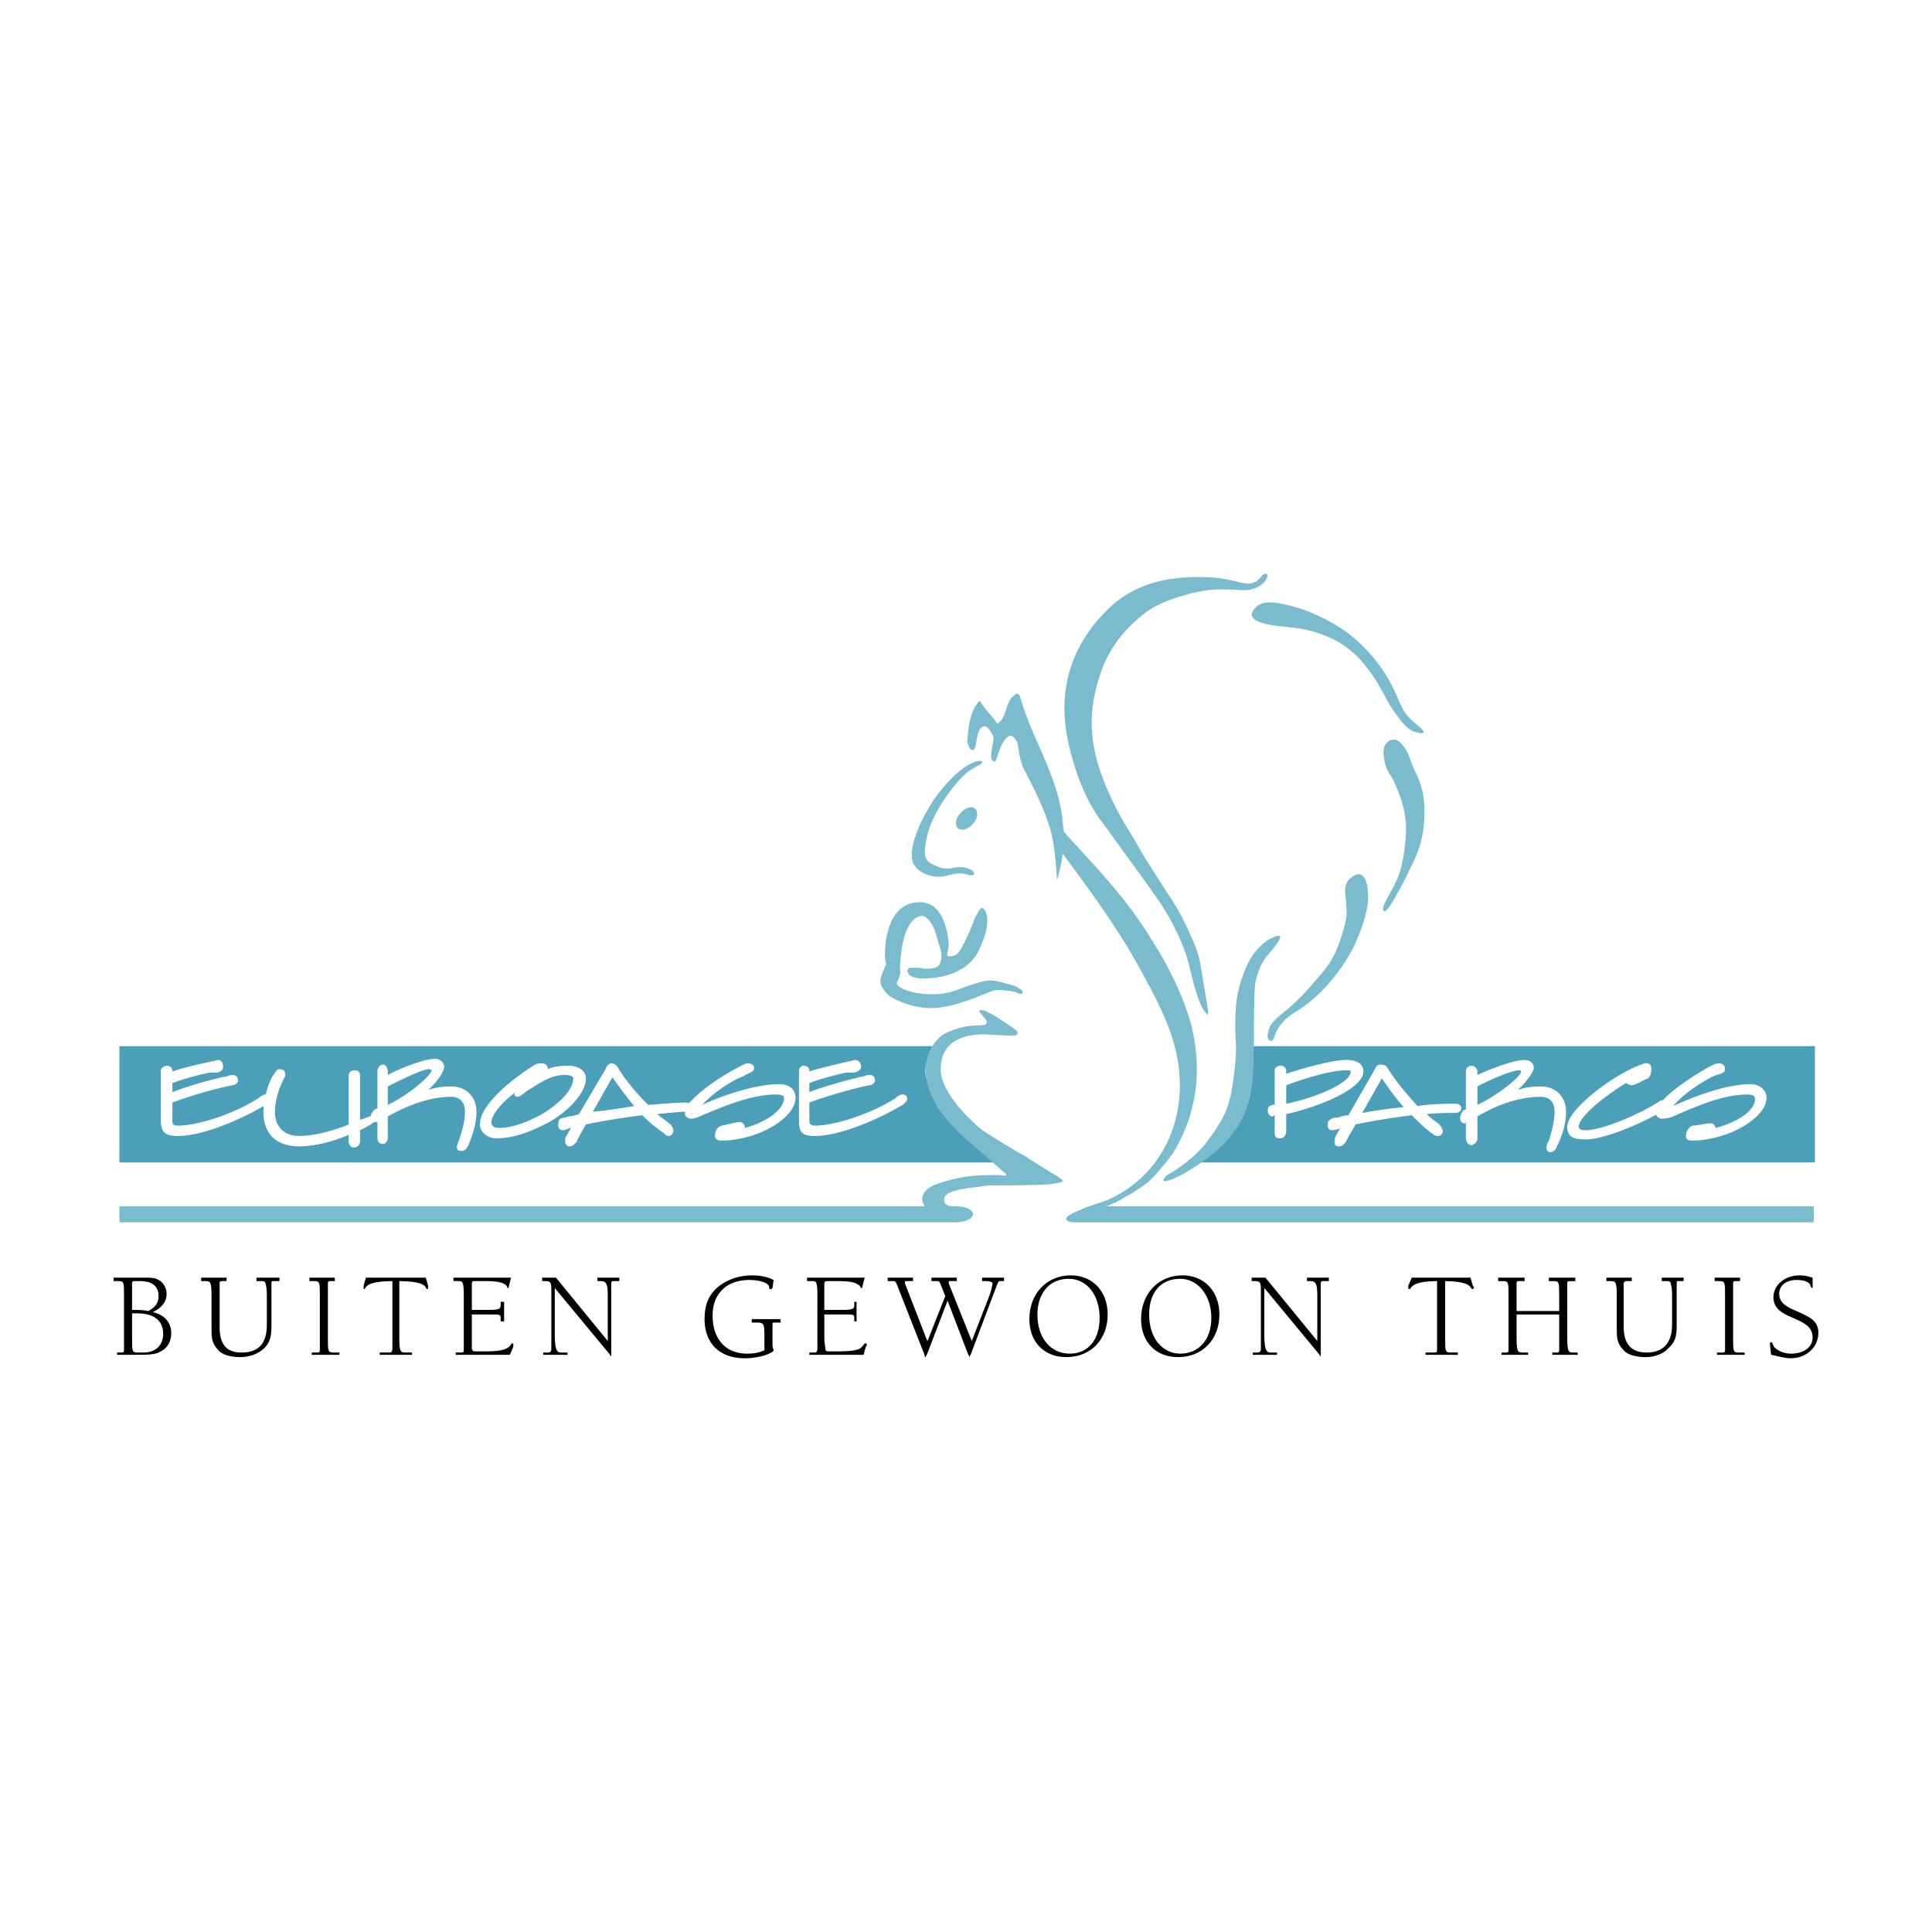 <svg xmlns="http://www.w3.org/2000/svg" width="2500" height="2500" viewBox="0 0 192.756 192.756"><g fill-rule="evenodd" clip-rule="evenodd"><path fill="#fff" d="M0 0h192.756v192.756H0V0z"/><path d="M120.051 115.979h61.021v-11.605h-56.08s.23 3.562-.689 5.975c-1.148 3.219-3.562 4.826-4.596 5.631h.344v-.001zM11.913 115.979v-11.605h81.132s-.919 1.838-.689 2.873c.23.918.575 2.758 2.298 4.596 1.724 1.84 4.482 4.137 4.482 4.137H11.913v-.001z" fill="#4b9fb9"/><path d="M26.508 110.232c-2.298 1.381-6.206 3.104-8.734 3.104-1.264 0-1.724-.344-1.724-1.494v-5.057c0-.229.345-.459.575-.459.345 0 .575.23.575.459v.115c.919-.344 2.987-.805 4.022-1.033.23 0 .345-.115.575-.115.229 0 .459.229.459.689 0 .229-.115.459-.575.574h-.804c-1.149.23-2.758.689-3.677 1.035v.918c1.379-.574 4.252-1.379 5.516-1.607.23-.115.345-.115.575-.115s.46.229.46.574c0 .23-.345.459-.575.459-1.839.346-4.482 1.15-5.976 1.725v1.838c0 .346.115.461.574.461 2.184 0 5.976-1.381 8.044-2.76.115-.113.23-.229.345-.229.115-.115.23-.115.345-.115.23 0 .459.115.459.459 0 .231-.344.461-.459.574z" fill="#fff"/><path d="M35.931 112.762v1.033c0 .346-.23.689-.575.689-.344 0-.575-.229-.575-.689v-.574c-1.264.574-3.218 1.15-4.941 1.15-2.298 0-3.562-1.266-3.562-3.449 0-1.264.46-2.758.919-3.561.23-.23.345-.691.689-.691.46 0 .575.23.575.576 0 .229-.229.459-.345.805-.345.689-.689 1.953-.689 2.871 0 1.494.919 2.414 2.413 2.414 1.724 0 3.907-.689 4.941-1.148v-4.826c0-.346.23-.576.575-.576.459 0 .575.23.575.576v4.365c.459-.113.805-.344 1.034-.344.23 0 .46 0 .46.459 0 .115-.804.574-1.494.92z" fill="#fff"/><path d="M43.056 106.785c0 .461-2.184 2.414-4.367 3.447v-1.838c1.379-.689 3.448-1.725 4.137-1.725.115.001.23.116.23.116zm4.482 4.137c0-1.379-.919-2.527-2.528-2.527-.919 0-1.609.115-2.298.346.919-.805 1.608-1.84 1.608-2.299 0-.346-.345-.805-.919-.805-1.034 0-3.448.92-4.712 1.609v-.346c0-.344-.229-.689-.459-.689-.345 0-.575.346-.575.689v3.678c-.229.115-.345.115-.459.344a.881.881 0 0 0-.23.576c0 .344.23.459.46.459h.229v1.609c0 .344.23.574.575.574.23 0 .459-.346.459-.574v-2.184c2.069-1.15 4.252-1.953 6.321-1.953.919 0 1.379.574 1.379 1.492 0 1.035-.345 2.07-.575 2.76-.115.344-.229.574-.229.803 0 .23.115.346.459.346.23 0 .46-.115.69-.574.459-1.151.804-2.184.804-3.334zM57.191 107.59c0 1.264-1.609 2.643-3.103 3.562-1.494.805-2.988 1.379-4.252 1.379-.46 0-.805-.115-.805-.574 0-.805 1.264-2.184 2.413-2.988-.115 0-.115.115-.115.23s.115.23.345.23.804-.576 1.264-.805c1.264-.805 2.184-1.379 3.448-1.379.46.001.805.116.805.345zm1.264 0c0-.805-.805-1.264-1.724-1.264-.919 0-1.608.115-2.068.344 0-.344-.229-.574-.574-.574-.23 0-.46 0-.69.115-2.068 1.264-5.516 3.908-5.516 5.977 0 .805.805 1.379 1.609 1.379 1.724 0 3.332-.574 5.286-1.609 1.839-1.036 3.677-2.874 3.677-4.368z" fill="#fff"/><path d="M63.282 110.348c-1.379.23-2.873.461-4.137.574l1.954-3.447c.574.804 1.378 1.955 2.183 2.873zm5.746.115c0-.344-.345-.459-.575-.459-.919 0-2.298.115-3.792.229-1.149-1.148-2.298-2.527-2.988-3.676-.115-.23-.345-.461-.69-.461-.229 0-.459.23-.574.574l-2.643 4.482c-.345.115-.69.23-1.035.23-.229.115-.574.115-.804.23-.23.113-.23.459-.23.689 0 .229.115.459.46.459.23 0 .46-.115.689-.23h.115l-.46.805c-.115.23-.115.23-.115.459 0 .346.115.576.459.576s.46-.23.689-.461c.23-.574.805-1.494.919-1.723a72.038 72.038 0 0 1 5.631-.92c.69.689 1.379 1.264 2.068 1.725.23.229.345.344.575.344.23 0 .46-.23.46-.574 0-.23-.23-.574-.46-.689-.345-.346-.804-.574-1.149-.92 1.149-.115 2.184-.23 2.873-.23.347 0 .577-.113.577-.459z" fill="#fff"/><path d="M71.901 113.795c-.345 0-.575-.229-.575-.459 0-.459.23-.92.689-1.033.689-.115 1.265-.346 1.839-.346.229 0 .46.23.46.574 2.184-.574 3.907-1.838 3.907-2.988 0-.229-.23-.344-.805-.344-2.643 0-5.631 1.379-7.354 2.068-.23.115-.689.346-1.149.346-.23 0-.575-.23-.575-.461 0-.459.115-.805.575-1.264 1.379-1.494 3.677-2.873 5.057-3.562.229-.115.345-.23.689-.23.229 0 .574.115.574.461 0 .459-.574.459-1.034.805-1.264.459-3.103 1.723-4.137 2.871 1.953-.918 5.286-2.068 7.699-2.068.919 0 1.609.461 1.609 1.379 0 1.954-3.677 4.251-7.469 4.251zM90.058 110.232c-2.298 1.381-6.206 3.104-8.734 3.104-1.264 0-1.609-.344-1.609-1.494v-5.057c0-.229.23-.459.459-.459.345 0 .575.23.575.459v.115c1.034-.344 3.103-.805 4.021-1.033.23 0 .345-.115.575-.115.229 0 .574.229.574.689 0 .229-.23.459-.689.574h-.804c-1.149.23-2.758.689-3.677 1.035v.918c1.379-.574 4.366-1.379 5.516-1.607.23-.115.345-.115.575-.115s.459.229.459.574c0 .23-.345.459-.574.459-1.724.346-4.482 1.15-5.976 1.725v1.838c0 .346.229.461.574.461 2.184 0 5.976-1.381 8.044-2.76.115-.113.23-.229.345-.229.115-.115.23-.115.345-.115.23 0 .459.115.459.459.001.231-.344.461-.458.574zM134.76 106.9c0 1.264-4.021 2.758-6.434 3.219v-1.84c1.492-.574 4.365-1.494 5.975-1.494.23 0 .459 0 .459.115zm1.265 0c0-.805-.689-1.148-1.725-1.148-1.494 0-4.596.918-5.975 1.379v-.346c0-.229-.23-.459-.576-.459-.344 0-.574.23-.574.459v3.447h-.229c-.346.115-.461.23-.461.576 0 .344.23.574.461.574.113 0 .113-.115.229-.115v1.609c0 .459 0 .689.574.689.115 0 .576-.115.576-.689v-1.725c2.759-.573 7.7-2.411 7.7-4.251zM140.047 110.463c-1.379.115-2.873.346-4.137.574l1.953-3.447c.575.805 1.264 1.84 2.184 2.873zm5.746.115c0-.346-.346-.459-.574-.459-.92 0-2.299 0-3.793.229-1.148-1.264-2.299-2.643-2.988-3.791-.115-.23-.344-.346-.689-.346-.344 0-.459.23-.574.459l-2.643 4.598c-.346 0-.689.115-1.035.23-.229 0-.574 0-.805.229-.229.115-.229.346-.229.576 0 .229.115.459.459.459.23 0 .461-.115.689-.115 0-.115.115-.115.115-.115l-.459.805c-.115.23-.115.346-.115.574 0 .346.115.461.459.461.346 0 .459-.23.689-.461.23-.574.805-1.379.92-1.723a72.038 72.038 0 0 1 5.631-.92c.689.689 1.379 1.379 2.068 1.838.115.115.23.23.574.23.23 0 .461-.23.461-.459 0-.23-.23-.574-.461-.805a7.922 7.922 0 0 1-1.148-.92c1.148-.115 2.184-.115 2.873-.115.344 0 .575-.228.575-.459z" fill="#fff"/><path d="M151.768 106.9c0 .461-2.182 2.299-4.365 3.332v-1.838c1.264-.689 3.447-1.609 4.137-1.609.114 0 .228 0 .228.115zm4.482 4.022c0-1.379-.918-2.527-2.527-2.527-1.035 0-1.609.115-2.299.346.805-.689 1.609-1.84 1.609-2.184 0-.461-.346-.805-.92-.805-1.148 0-3.447.918-4.711 1.494v-.346c0-.23-.23-.574-.576-.574-.344 0-.574.23-.574.574v3.793c-.113 0-.344.115-.344.229-.115.115-.23.461-.23.576 0 .459.23.574.461.574 0 0 .113 0 .113-.115v1.609c0 .344.23.689.574.689.346-.115.576-.346.576-.689v-2.184c1.953-1.15 4.137-1.953 6.32-1.953.92 0 1.379.574 1.379 1.492 0 1.035-.346 2.184-.574 2.873-.23.346-.23.576-.23.805 0 .115.115.346.346.346.344 0 .574-.23.689-.574.574-1.15.918-2.299.918-3.449zM165.904 110.809c-1.381.918-5.633 2.873-7.701 2.873-1.379 0-1.838-.346-1.838-1.266 0-1.838 5.057-5.516 7.699-6.32.346-.115.689.115.689.461 0 .229 0 .805-.344 1.033-.346.115-1.264.689-1.609.689-.23 0-.346-.115-.574-.229-2.068 1.264-4.713 3.332-4.713 4.365 0 .23.23.346.689.346 1.725 0 5.633-1.725 7.355-2.873.115-.115.23-.115.346-.115.229 0 .459.346.459.574.001.116-.229.346-.458.462z" fill="#fff"/><path d="M168.777 113.795c-.346 0-.576-.113-.576-.459 0-.344.23-.92.689-1.033.576 0 1.15-.23 1.84-.23.229 0 .344.23.459.459 2.184-.574 3.908-1.723 3.908-2.873 0-.344-.23-.459-.805-.459-2.643 0-5.746 1.494-7.355 2.184-.23.115-.689.23-1.148.23-.23 0-.574-.23-.574-.461 0-.344.113-.805.574-1.264 1.379-1.494 3.678-2.873 4.941-3.562.344-.115.344-.23.805-.23.229 0 .574.115.574.574 0 .461-.574.461-1.15.691-1.148.574-2.986 1.723-4.021 2.986 1.953-.918 5.287-2.184 7.699-2.184.92 0 1.609.576 1.609 1.379 0 1.955-3.793 4.252-7.469 4.252z" fill="#fff"/><path fill="#7da6c7" d="M93.964 120.002z"/><path d="M126.371 57.256c.346.229-.459 1.838-2.758 1.608-2.068-.114-2.873-.114-4.826.345-1.264.345-2.873.805-4.252 1.724-2.643 1.954-3.908 4.022-4.596 5.861-1.15 3.218-1.609 6.436.113 10.917 1.15 2.988 2.184 4.482 3.219 6.206.805 1.494 1.148 1.954 2.527 4.137.689 1.149 1.84 2.528 2.988 5.286.805 1.724.92 2.298 1.264 4.597.346 2.068.689 3.678.346 3.217-.92-.918-1.379-3.447-1.84-5.171-.344-1.379-1.494-4.137-3.332-6.666-1.264-1.838-2.758-3.792-4.711-6.55-1.379-1.724-2.873-4.022-3.908-8.619-1.379-6.091.92-10.572 4.252-13.675 2.184-1.954 5.172-3.103 9.768-2.874 2.988.115 3.908 1.264 5.057.115 0 .002.345-.573.689-.458z" fill="#7abccd"/><path d="M124.877 61.278c0 .46.576.92 2.414 1.149 1.838.23 2.988.23 4.711.919 1.609.575 2.645 1.379 3.562 2.298.92 1.034 1.609 1.954 2.414 3.448.459.919 1.033 1.838 1.494 2.413.805 1.149 1.379 1.494 2.068 1.609 1.148.23.115-.575-.574-1.149-.689-.574-1.035-1.149-1.609-2.528-1.148-2.758-3.104-4.941-4.941-6.32-1.725-1.264-3.793-2.183-5.516-2.643-1.035-.23-1.725-.46-2.645-.345-.802.115-1.263.69-1.378 1.149zM139.242 73.804c-1.033-.115-1.379.919-1.148 1.839.115.919.229 1.034.918 2.184.576 1.264 1.266 2.873 1.266 4.826 0 1.379-.23 2.758-.461 3.792-.459 1.954-1.838 3.562-1.838 4.252.115.575.574 0 1.264-1.264.461-.805 1.035-1.839 1.379-2.643 1.266-2.413 1.494-3.907 1.494-5.976 0-2.643-1.033-3.792-1.379-4.941-.575-1.839-1.495-2.069-1.495-2.069zM126.486 93.8s-1.379.804-2.184 2.758c-.92 2.184-1.148 3.791-1.033 7.01.113 1.494 0 2.527-.23 4.252-.344 2.527-.805 3.793-2.988 6.551.689-.92-.115.459-2.184 1.953-1.033.805-1.494.805-1.723 1.264-.461.689 1.379-.115 2.299-.689 1.492-.92 3.676-2.299 5.17-4.711 1.609-2.758 1.379-5.172 1.494-8.275 0-2.297 0-4.48.115-5.746.344-1.838 1.148-2.757 1.148-2.757 2.989-3.334.116-1.61.116-1.61zM97.871 76.217c-.918.575-1.608.575-3.677 3.563-1.264 1.954-1.608 2.988-1.838 4.367-.23 1.494 0 1.838 1.149 2.298 1.034.459 1.953 0 1.264.23 2.184-.69 3.217 1.034 1.724.574-1.034-.345-2.068.23-2.758.23-1.379 0-2.758-.804-2.758-1.954-.115-2.068 1.609-4.826 2.184-5.746 3.102-4.366 5.401-4.136 4.71-3.562zM135.105 87.365c-1.148.574-.92 1.724-.805 2.528 0 .805.23 1.149-.23 2.758-.574 1.954-1.033 3.218-2.527 4.826-1.035 1.266-2.068 2.414-3.793 3.793-1.148.92-1.148 1.379-1.264 1.953-.115.689.574.92.689.115.23-.689.805-1.609 1.953-2.299 2.529-1.494 4.598-4.021 5.861-6.435 1.15-2.414 1.609-4.252 1.494-5.516-.114-2.413-1.262-1.838-1.378-1.723zM94.654 94.26c0 .575-.345 1.149 0 1.149.459 0 .919 0 1.379-1.034.575-1.034 1.148-2.528 1.264-2.873.23-.345.461-.919.689-.919.23 0 1.15 1.034-.229 4.022-1.265 2.987-5.057 2.987-5.057 2.987s-1.609.23-2.068-.459c-.23-.346 0-.459.115-.574h1.034c.115.115 1.724.229 1.954-.346s.345-.919-.115-2.183c-.344-1.379-.689-2.068-1.149-2.413-.345-.345-.575-.23-.575-.23s-1.494 0-1.954 3.448c-.23 1.724-.115 2.298-.115 2.298-.23.805-.345.805-.345.92-.115.459 1.494 1.148 3.448 1.148s2.413-.459 4.251-1.035c1.15-.344 1.266-.344 1.725-.344s1.725.344 2.414.574c.574.346.803.461.689.689-.115.23-.689-.115-.689-.115s-1.609-.344-2.299-.113c-.689.229-3.792 1.723-6.091 1.723s-4.137-1.148-4.252-1.264c-.115-.115-1.035-.92-.805-1.725s.46-1.148.46-1.264c.115-.115.115 0 0-.459-.115-.575-.23-5.861 3.447-5.861 2.76.001 2.874 4.253 2.874 4.253zM105.111 117.129c-.229-.115-2.412-1.494-2.758-1.725-.459-.23-3.906-2.299-4.482-2.758-.574-.459-4.021-3.447-4.021-5.977 0-4.021 4.826-3.447 4.826-3.447s1.84.115 2.529.115c.574-.115.229-.574.115-.574-.115-.115-.92-.689-1.494-1.035-.461-.344-1.379-.803-1.609-.918-.346 0-.346-.115-.459 0-.115.115.113.344.229.459 0 .115.461.459.461.689s-.115.346-.92.346c-1.839 0-3.218.805-3.448.918-.115.115-1.724 1.15-1.724 3.562 0 3.678 4.137 7.01 4.481 7.24.344.346 3.217 2.758 3.217 2.873.115 0 .346.23.346.346 0 .113-.574 0-.574 0h-1.379c-2.644 0-4.712.803-5.057.918s-1.379.574-1.379 1.494c0 .346.229.574.229.689H11.913v1.609h83.316c1.034 0 1.839-.346 1.839-.805s-.69-.805-1.839-.805h-.115c-.689 0-.919-.229-.919-.689 0-.344.23-.574.919-.805 1.034-.344 3.103-.459 3.333-.574.344 0 5.057 0 6.205-.115 1.033-.115 1.379-.229 1.379-.344s-.689-.572-.92-.687zM96.493 74.264v-.115.115z" fill="#7abccd"/><path d="M108.674 121.955h-1.494s-.805 0-.805-.346c0-.459 1.84-1.033 1.955-1.148l2.068-.689c5.285-2.299 7.814-7.584 7.24-12.986-.346-3.332-1.725-6.09-3.334-9.078-2.412-4.596-5.285-8.503-8.273-12.526-.115.919-.346 1.839-.574 2.643-.115-1.724-.23-3.562-.689-5.171-.689-2.184-1.609-4.022-2.645-5.976-.344-.805-.459-1.609-.574-2.413-.115-.46-.574-1.034-.918-.805-.92.574-1.15 2.528-1.379 2.528-.23 0-.23-.23-.346-.23-.115-.804.23-1.494.23-2.183-.23-.575-.689-1.379-1.15-1.035-.689.46-.459 2.184-.918 2.298-.46 0-.46-.805-.576-.689.115-1.494.23-3.218 1.265-4.252.459.919 1.264 1.494 1.723 2.298 1.035-.459.689-2.298 1.953-2.988.23 0 .346.229.346.345 1.148 4.022 3.447 7.355 4.137 11.492.115.575.115 1.264.23 1.954 1.148 1.264 2.299 2.528 3.562 3.907 1.264 1.494 3.332 3.678 5.631 7.584.574.805 2.988 5.056 3.678 8.505.918 4.367.229 8.504-2.068 12.18-.805 1.035-1.609 2.07-2.529 2.873-.689.461-1.609 1.15-2.184 1.379-.689.461-1.264.691-1.838.92h70.559v1.609h-72.283zM95.803 81.159c-.459.46-.574 1.149-.229 1.494.345.23 1.034.115 1.495-.459.459-.459.574-1.149.229-1.494s-1.035-.116-1.495.459z" fill="#7abccd"/><path d="M11.683 134.941h.46c.23 0 .23-.115.23-.346v-5.285c0-1.381 0-1.494-.575-1.494h-.46v-.346h3.103c.575 0 1.035 0 1.379.23.459.229.804.805.804 1.379 0 .805-.46 1.379-1.379 1.838 1.149.23 1.838 1.035 1.838 2.068 0 .805-.345 1.494-1.034 1.84-.574.344-1.264.344-2.413.344h-1.954v-.228h.001zm1.494-1.494v.115c0 1.264 0 1.379.575 1.379h.575c1.264 0 1.953-.805 1.953-1.84 0-1.379-.919-2.068-2.643-2.068h-.46v2.414zm1.609-2.644c.69-.344 1.035-.803 1.035-1.492 0-1.035-.69-1.494-1.839-1.494h-.575c-.23 0-.23.113-.23.229v2.645c.575-.002 1.15-.002 1.609.112zM22.601 127.471v.346h-.459c-.23 0-.23.113-.23.229v4.367c0 1.725.689 2.529 2.183 2.529 1.724 0 2.528-.92 2.528-2.76v-2.643c0-.574 0-1.033-.115-1.379 0-.23-.115-.344-.345-.344H25.588v-.346h2.298v.346h-.575c-.229 0-.229 0-.229.344v4.137c0 .92-.115 1.609-.689 2.184-.575.574-1.494.92-2.413.92-.92 0-1.839-.23-2.184-.689-.69-.689-.69-1.264-.69-2.184v-3.217c0-1.381-.115-1.494-.575-1.494h-.459v-.346h2.529zM33.403 127.471v.346h-.46c-.229 0-.229.113-.229.229V133.449c0 1.379 0 1.494.574 1.494h.575v.229h-2.758v-.229h.575c.23 0 .23-.115.23-.346v-5.285c0-1.381 0-1.494-.575-1.494h-.46v-.346h2.528v-.001zM42.481 127.471l.23.805v.115c0 .115 0 .23-.115.23s0-.346-.689-.576c-.345-.115-1.034-.229-2.068-.229v5.631c0 1.379.115 1.494.575 1.494h.689v.229h-3.218v-.229h1.034c.115 0 .23-.115.23-.346V127.816c-1.034 0-1.724.113-2.068.229-.69.23-.575.576-.805.576v-.23-.115l.23-.805h5.975zM50.985 127.471l-.23.92v.115c-.229 0-.115-.23-.345-.346-.345-.23-.919-.344-1.839-.344h-1.264c-.23 0-.23.113-.23.344v2.529h1.264c1.264 0 1.609 0 1.609-.461v-.344h.345v1.953h-.345v-.344c0-.346-.115-.346-.805-.346h-2.068v3.447c.115.23.115.23.345.23h1.264c.805 0 1.494-.115 1.724-.23.575-.23.575-.574.689-.574.115 0 .115.115.115.115v.229l-.345.805h-5.401v-.229h.574c.23 0 .23-.115.23-.346v-5.285c0-1.494-.115-1.494-.575-1.494h-.457v-.346h5.745v.002zM55.467 127.471l5.171 6.32v-4.48c0-1.15-.114-1.494-.689-1.494h-.345v-.346h2.184v.346h-.574c-.23 0-.23.113-.23.344v7.125c-.114 0-.114 0-.114-.115l-5.517-6.664v4.596c0 1.264.115 1.84.575 1.84h.69v.229h-2.414v-.229h.459c.23 0 .345-.115.345-.346v-5.516-.459c0-.691-.115-.805-.574-.805h-.345v-.346h1.378zM77.072 128.506c-.115.115-.115.115-.23.115 0 0-.115 0-.115-.23 0-.346-.805-.689-1.954-.689-.919 0-1.839.229-2.528.805-.804.689-1.149 1.607-1.149 2.758 0 2.299 1.264 3.791 3.447 3.791.689 0 1.264-.113 1.724-.344v-1.609c0-1.033-.114-1.148-.689-1.148h-.574v-.346h2.873v.346h-.575c-.23 0-.23 0-.23.229v1.955c0 .459.115.459.115.574 0 .23-1.264.805-2.873.805-2.528 0-4.022-1.494-4.022-3.908 0-1.494.46-2.527 1.494-3.332.919-.689 2.068-1.033 3.218-1.033.804 0 1.494.113 2.183.459l-.115.802zM86.265 127.471l-.229.92c0 .115 0 .115-.115.115s0-.23-.345-.346c-.229-.23-.919-.344-1.839-.344h-1.149c-.345 0-.345.113-.345.344v2.529h1.379c1.264 0 1.609 0 1.609-.461v-.344h.229v1.953h-.229v-.344c0-.346-.115-.346-.804-.346h-2.183v2.299c0 .574.115 1.033.115 1.148 0 .23.115.23.345.23h1.149c.919 0 1.608-.115 1.838-.23.46-.23.46-.574.69-.574l.115.115s0 .115-.115.229l-.23.805H80.75v-.229h.574c.115 0 .23-.115.23-.346v-5.285c0-1.494-.115-1.494-.575-1.494h-.46v-.346h5.746v.002zM91.092 127.471v.346h-.689c-.115 0-.115 0-.115.113v.115l2.183 5.631.115.115v-.115l1.724-4.365-.459-1.15c-.115-.344-.23-.344-.345-.344h-.575v-.346h2.528v.346h-.689c-.115 0-.115 0-.115.113v.115l2.298 5.746v0l1.61-4.137c.344-.805.459-1.494.459-1.609s-.23-.229-.574-.229h-.461v-.346h2.184v.346h-.344c-.23 0-.23.113-.346.344l-2.643 7.01c-.115.115-.115.23-.115.23s0-.115-.115-.23l-2.068-5.4-2.069 5.4c-.115.115-.115.23-.115.23-.115 0-.115-.115-.115-.23l-2.758-7.01c-.115-.344-.229-.344-.46-.344H88.564v-.346h2.528v.001zM106.836 127.242c2.184 0 3.678 1.607 3.678 3.906 0 2.414-1.609 4.252-4.139 4.252-2.182 0-3.676-1.494-3.676-3.793 0-2.527 1.723-4.365 4.137-4.365zm-3.332 3.906c0 2.414 1.379 3.906 3.217 3.906s2.988-1.379 2.988-3.561c0-2.299-1.264-3.908-3.104-3.908-1.837.001-3.101 1.38-3.101 3.563zM117.982 127.242c2.184 0 3.678 1.607 3.678 3.906 0 2.414-1.609 4.252-4.137 4.252-2.184 0-3.678-1.494-3.678-3.793.001-2.527 1.725-4.365 4.137-4.365zm-3.332 3.906c0 2.414 1.379 3.906 3.102 3.906 1.84 0 3.104-1.379 3.104-3.561 0-2.299-1.379-3.908-3.104-3.908-1.953.001-3.102 1.38-3.102 3.563zM126.256 127.471l5.172 6.32v-4.48c0-1.15-.115-1.494-.689-1.494h-.344v-.346h2.184v.346h-.576c-.229 0-.229.113-.229.344v7.125c-.115 0-.115 0-.115-.115l-5.516-6.664v4.596c0 1.264.113 1.84.574 1.84h.689v.229h-2.414v-.229h.461c.229 0 .344-.115.344-.346v-5.516-.459c0-.691-.115-.805-.574-.805h-.346v-.346h1.379zM146.713 127.471l.229.805.115.115c0 .115-.115.23-.115.23-.229 0-.115-.346-.803-.576-.346-.115-1.035-.229-1.955-.229v5.631c0 1.379 0 1.494.574 1.494h.689v.229h-3.217v-.229h.92c.229 0 .229-.115.229-.346V127.816c-1.033 0-1.607.113-1.953.229-.689.23-.689.576-.805.576s-.115-.115-.115-.23v-.115l.346-.805h5.861zM152.113 127.471v.346h-.574c-.23 0-.23.113-.23.229v2.758h4.252v-1.492c0-1.381 0-1.494-.574-1.494h-.459v-.346h2.643v.346h-.574c-.23 0-.23.113-.23.229V133.45c0 1.379.115 1.494.574 1.494h.461v.229h-2.529v-.229h.461c.229 0 .229-.115.229-.346v-3.447h-4.252v2.299c0 1.379.115 1.494.574 1.494h.576v.229h-2.645v-.229h.461c.229 0 .229-.115.229-.346v-5.285c0-1.381 0-1.494-.574-1.494h-.459v-.346h2.64v-.002zM162.801 127.471v.346h-.574c-.115 0-.23.113-.23.229v4.367c0 1.725.805 2.529 2.299 2.529 1.609 0 2.527-.92 2.527-2.76v-2.643c0-.574 0-1.033-.115-1.379 0-.23-.113-.344-.344-.344H165.79v-.346h2.184v.346h-.461c-.229 0-.229 0-.229.344v4.137c0 .92-.115 1.609-.805 2.184-.461.574-1.379.92-2.299.92s-1.838-.23-2.184-.689c-.689-.689-.689-1.264-.689-2.184v-3.217c0-1.381-.115-1.494-.574-1.494h-.461v-.346h2.529zM173.604 127.471v.346h-.461c-.229 0-.229.113-.229.229V133.449c0 1.379 0 1.494.574 1.494h.574v.229h-2.758v-.229h.574c.23 0 .23-.115.23-.346v-5.285c0-1.381 0-1.494-.574-1.494h-.461v-.346h2.531v-.001zM180.844 128.275v.23c-.23 0-.115-.23-.346-.461-.23-.229-.689-.344-1.264-.344-1.035 0-1.725.574-1.725 1.379s.574 1.264 1.725 1.723c1.264.576 2.184.92 2.184 2.184 0 1.379-1.15 2.529-2.758 2.529-.689 0-1.266-.23-1.955-.346l-.113-1.033v-.115c0-.115.113-.115.113-.115.115 0 .115.115.23.346.115.344.92.803 1.725.803 1.379 0 2.184-.689 2.184-1.607 0-1.15-.92-1.494-2.184-2.068-1.15-.461-1.725-1.035-1.725-1.955 0-1.148 1.035-2.182 2.643-2.182.461 0 .92.113 1.266.229v.803z"/></g></svg>